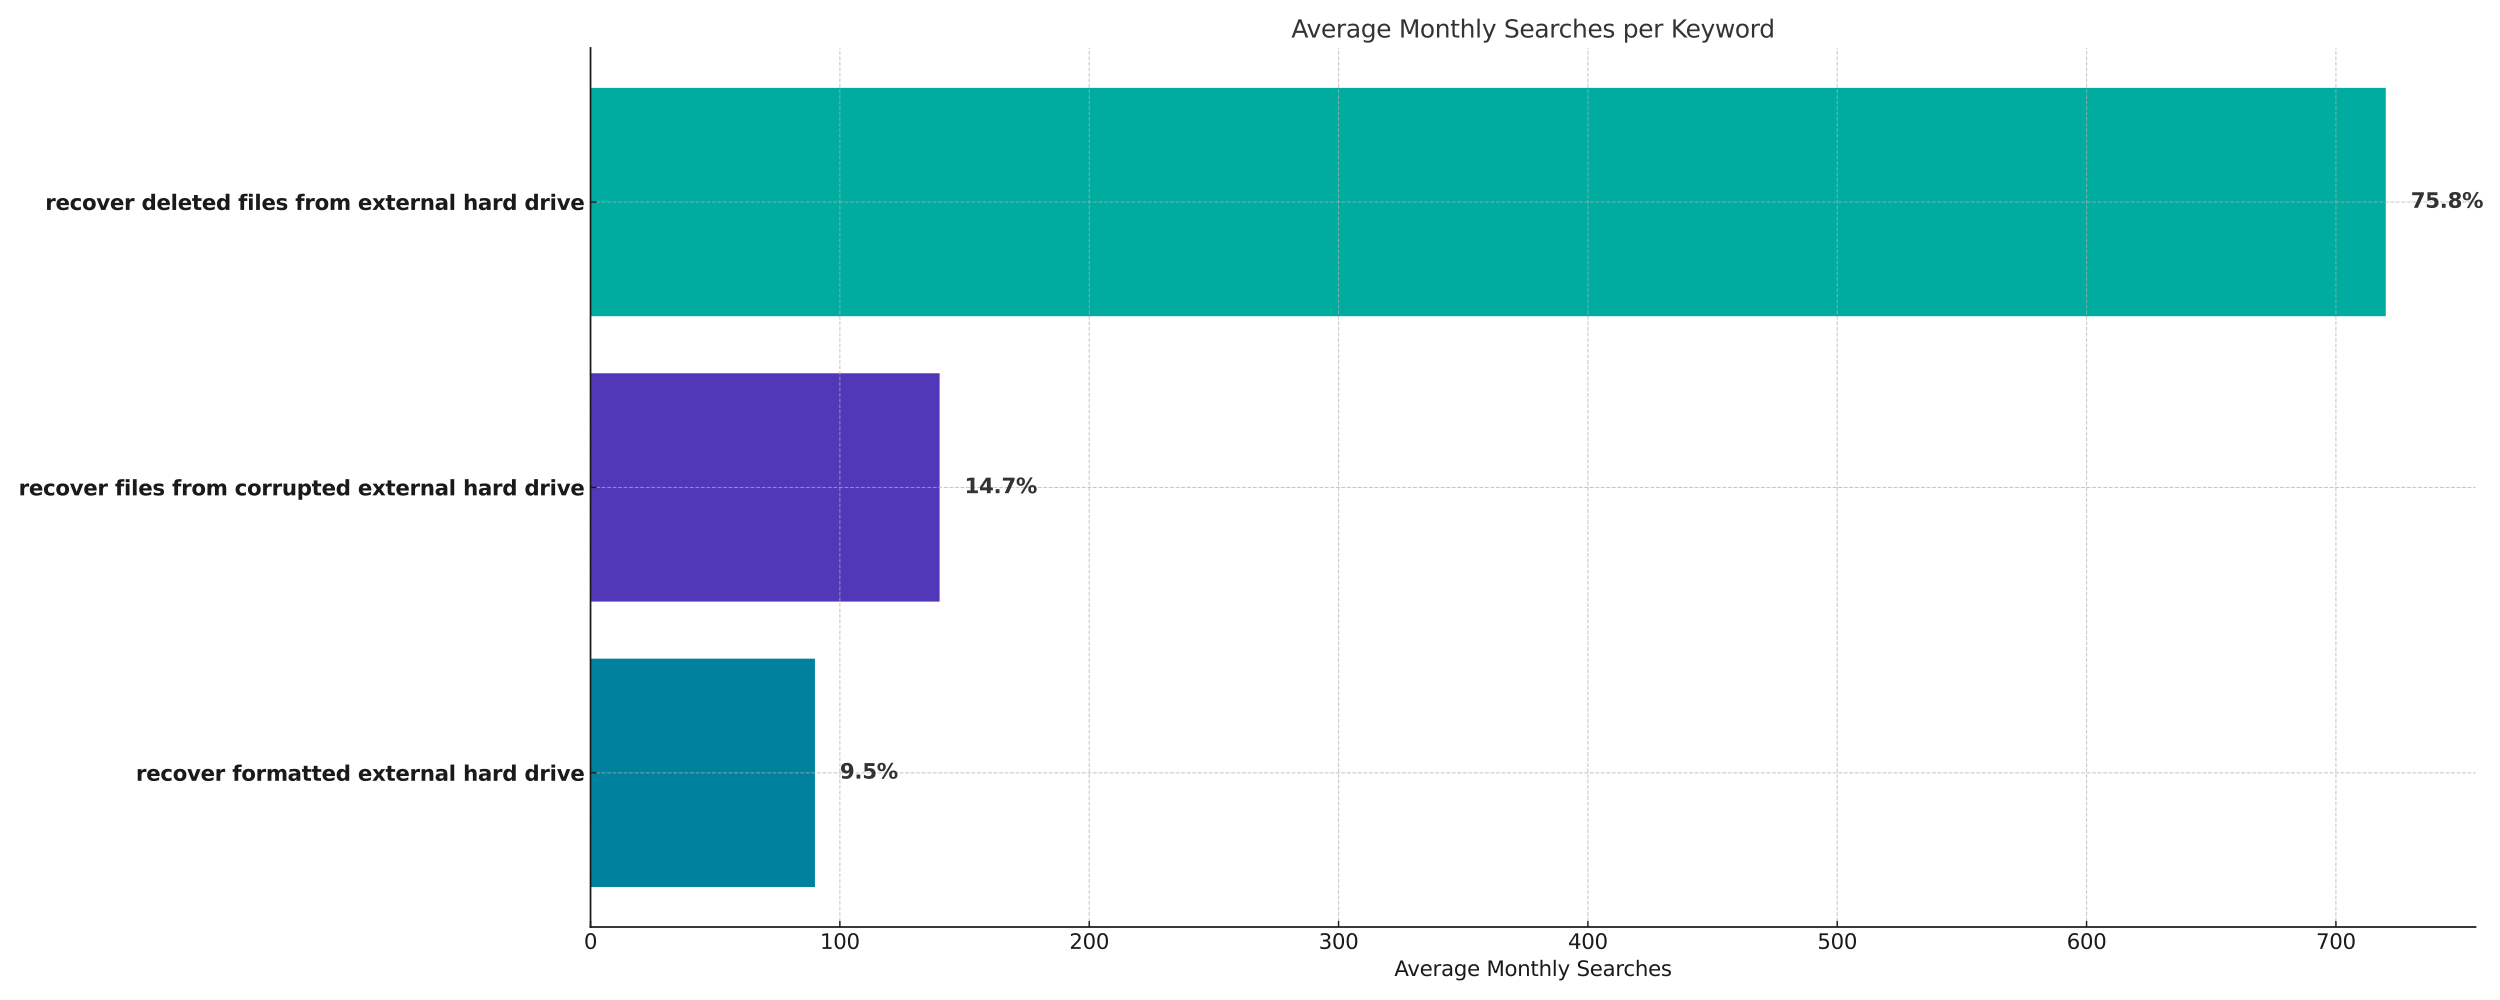 <?xml version="1.0" encoding="UTF-8" standalone="no"?> <svg xmlns="http://www.w3.org/2000/svg" xmlns:xlink="http://www.w3.org/1999/xlink" height="576pt" version="1.1" viewBox="0 0 1440 576" width="1440pt"><defs><style type="text/css">*{stroke-linecap:butt;stroke-linejoin:round;}</style></defs><g id="figure_1"><g id="patch_1"><path d="M 0 576 L 1440 576 L 1440 0 L 0 0 z " style="fill:#ffffff;"></path></g><g id="axes_1"><g id="patch_2"><path d="M 340.145 533.94 L 1425.911 533.94 L 1425.911 27.6 L 340.145 27.6 z " style="fill:#ffffff;"></path></g><g id="patch_3"><path clip-path="url(#peff48b226a)" d="M 340.145 50.615 L 1374.208 50.615 L 1374.208 182.132 L 340.145 182.132 z " style="fill:#00ac9f;"></path></g><g id="patch_4"><path clip-path="url(#peff48b226a)" d="M 340.145 215.012 L 541.213 215.012 L 541.213 346.528 L 340.145 346.528 z " style="fill:#5138b9;"></path></g><g id="patch_5"><path clip-path="url(#peff48b226a)" d="M 340.145 379.408 L 469.403 379.408 L 469.403 510.925 L 340.145 510.925 z " style="fill:#00829f;"></path></g><g id="matplotlib.axis_1"><g id="xtick_1"><g id="line2d_1"><path clip-path="url(#peff48b226a)" d="M 340.145 533.94 L 340.145 27.6 " style="fill:none;stroke:#b0b0b0;stroke-dasharray:2.22,0.96;stroke-dashoffset:0;stroke-opacity:0.7;stroke-width:0.6;"></path></g><g id="line2d_2"><defs><path d="M 0 0 L 0 -3.5 " id="m23493ead27" style="stroke:#1a1a1a;stroke-width:0.8;"></path></defs><g><use style="fill:#1a1a1a;stroke:#1a1a1a;stroke-width:0.8;" x="340.145" xlink:href="#m23493ead27" y="533.94"></use></g></g><g id="text_1"><g style="fill:#1a1a1a;" transform="translate(336.327 546.558)scale(0.12 -0.12)"><defs><path d="M 2034 4250 Q 1547 4250 1301 3770 Q 1056 3291 1056 2328 Q 1056 1369 1301 889 Q 1547 409 2034 409 Q 2525 409 2770 889 Q 3016 1369 3016 2328 Q 3016 3291 2770 3770 Q 2525 4250 2034 4250 z M 2034 4750 Q 2819 4750 3233 4129 Q 3647 3509 3647 2328 Q 3647 1150 3233 529 Q 2819 -91 2034 -91 Q 1250 -91 836 529 Q 422 1150 422 2328 Q 422 3509 836 4129 Q 1250 4750 2034 4750 z " id="DejaVuSans-30" transform="scale(0.016)"></path></defs><use xlink:href="#DejaVuSans-30"></use></g></g></g><g id="xtick_2"><g id="line2d_3"><path clip-path="url(#peff48b226a)" d="M 483.765 533.94 L 483.765 27.6 " style="fill:none;stroke:#b0b0b0;stroke-dasharray:2.22,0.96;stroke-dashoffset:0;stroke-opacity:0.7;stroke-width:0.6;"></path></g><g id="line2d_4"><g><use style="fill:#1a1a1a;stroke:#1a1a1a;stroke-width:0.8;" x="483.765" xlink:href="#m23493ead27" y="533.94"></use></g></g><g id="text_2"><g style="fill:#1a1a1a;" transform="translate(472.312 546.558)scale(0.12 -0.12)"><defs><path d="M 794 531 L 1825 531 L 1825 4091 L 703 3866 L 703 4441 L 1819 4666 L 2450 4666 L 2450 531 L 3481 531 L 3481 0 L 794 0 L 794 531 z " id="DejaVuSans-31" transform="scale(0.016)"></path></defs><use xlink:href="#DejaVuSans-31"></use><use x="63.623" xlink:href="#DejaVuSans-30"></use><use x="127.246" xlink:href="#DejaVuSans-30"></use></g></g></g><g id="xtick_3"><g id="line2d_5"><path clip-path="url(#peff48b226a)" d="M 627.385 533.94 L 627.385 27.6 " style="fill:none;stroke:#b0b0b0;stroke-dasharray:2.22,0.96;stroke-dashoffset:0;stroke-opacity:0.7;stroke-width:0.6;"></path></g><g id="line2d_6"><g><use style="fill:#1a1a1a;stroke:#1a1a1a;stroke-width:0.8;" x="627.385" xlink:href="#m23493ead27" y="533.94"></use></g></g><g id="text_3"><g style="fill:#1a1a1a;" transform="translate(615.932 546.558)scale(0.12 -0.12)"><defs><path d="M 1228 531 L 3431 531 L 3431 0 L 469 0 L 469 531 Q 828 903 1448 1529 Q 2069 2156 2228 2338 Q 2531 2678 2651 2914 Q 2772 3150 2772 3378 Q 2772 3750 2511 3984 Q 2250 4219 1831 4219 Q 1534 4219 1204 4116 Q 875 4013 500 3803 L 500 4441 Q 881 4594 1212 4672 Q 1544 4750 1819 4750 Q 2544 4750 2975 4387 Q 3406 4025 3406 3419 Q 3406 3131 3298 2873 Q 3191 2616 2906 2266 Q 2828 2175 2409 1742 Q 1991 1309 1228 531 z " id="DejaVuSans-32" transform="scale(0.016)"></path></defs><use xlink:href="#DejaVuSans-32"></use><use x="63.623" xlink:href="#DejaVuSans-30"></use><use x="127.246" xlink:href="#DejaVuSans-30"></use></g></g></g><g id="xtick_4"><g id="line2d_7"><path clip-path="url(#peff48b226a)" d="M 771.005 533.94 L 771.005 27.6 " style="fill:none;stroke:#b0b0b0;stroke-dasharray:2.22,0.96;stroke-dashoffset:0;stroke-opacity:0.7;stroke-width:0.6;"></path></g><g id="line2d_8"><g><use style="fill:#1a1a1a;stroke:#1a1a1a;stroke-width:0.8;" x="771.005" xlink:href="#m23493ead27" y="533.94"></use></g></g><g id="text_4"><g style="fill:#1a1a1a;" transform="translate(759.552 546.558)scale(0.12 -0.12)"><defs><path d="M 2597 2516 Q 3050 2419 3304 2112 Q 3559 1806 3559 1356 Q 3559 666 3084 287 Q 2609 -91 1734 -91 Q 1441 -91 1130 -33 Q 819 25 488 141 L 488 750 Q 750 597 1062 519 Q 1375 441 1716 441 Q 2309 441 2620 675 Q 2931 909 2931 1356 Q 2931 1769 2642 2001 Q 2353 2234 1838 2234 L 1294 2234 L 1294 2753 L 1863 2753 Q 2328 2753 2575 2939 Q 2822 3125 2822 3475 Q 2822 3834 2567 4026 Q 2313 4219 1838 4219 Q 1578 4219 1281 4162 Q 984 4106 628 3988 L 628 4550 Q 988 4650 1302 4700 Q 1616 4750 1894 4750 Q 2613 4750 3031 4423 Q 3450 4097 3450 3541 Q 3450 3153 3228 2886 Q 3006 2619 2597 2516 z " id="DejaVuSans-33" transform="scale(0.016)"></path></defs><use xlink:href="#DejaVuSans-33"></use><use x="63.623" xlink:href="#DejaVuSans-30"></use><use x="127.246" xlink:href="#DejaVuSans-30"></use></g></g></g><g id="xtick_5"><g id="line2d_9"><path clip-path="url(#peff48b226a)" d="M 914.624 533.94 L 914.624 27.6 " style="fill:none;stroke:#b0b0b0;stroke-dasharray:2.22,0.96;stroke-dashoffset:0;stroke-opacity:0.7;stroke-width:0.6;"></path></g><g id="line2d_10"><g><use style="fill:#1a1a1a;stroke:#1a1a1a;stroke-width:0.8;" x="914.624" xlink:href="#m23493ead27" y="533.94"></use></g></g><g id="text_5"><g style="fill:#1a1a1a;" transform="translate(903.172 546.558)scale(0.12 -0.12)"><defs><path d="M 2419 4116 L 825 1625 L 2419 1625 L 2419 4116 z M 2253 4666 L 3047 4666 L 3047 1625 L 3713 1625 L 3713 1100 L 3047 1100 L 3047 0 L 2419 0 L 2419 1100 L 313 1100 L 313 1709 L 2253 4666 z " id="DejaVuSans-34" transform="scale(0.016)"></path></defs><use xlink:href="#DejaVuSans-34"></use><use x="63.623" xlink:href="#DejaVuSans-30"></use><use x="127.246" xlink:href="#DejaVuSans-30"></use></g></g></g><g id="xtick_6"><g id="line2d_11"><path clip-path="url(#peff48b226a)" d="M 1058.244 533.94 L 1058.244 27.6 " style="fill:none;stroke:#b0b0b0;stroke-dasharray:2.22,0.96;stroke-dashoffset:0;stroke-opacity:0.7;stroke-width:0.6;"></path></g><g id="line2d_12"><g><use style="fill:#1a1a1a;stroke:#1a1a1a;stroke-width:0.8;" x="1058.244" xlink:href="#m23493ead27" y="533.94"></use></g></g><g id="text_6"><g style="fill:#1a1a1a;" transform="translate(1046.792 546.558)scale(0.12 -0.12)"><defs><path d="M 691 4666 L 3169 4666 L 3169 4134 L 1269 4134 L 1269 2991 Q 1406 3038 1543 3061 Q 1681 3084 1819 3084 Q 2600 3084 3056 2656 Q 3513 2228 3513 1497 Q 3513 744 3044 326 Q 2575 -91 1722 -91 Q 1428 -91 1123 -41 Q 819 9 494 109 L 494 744 Q 775 591 1075 516 Q 1375 441 1709 441 Q 2250 441 2565 725 Q 2881 1009 2881 1497 Q 2881 1984 2565 2268 Q 2250 2553 1709 2553 Q 1456 2553 1204 2497 Q 953 2441 691 2322 L 691 4666 z " id="DejaVuSans-35" transform="scale(0.016)"></path></defs><use xlink:href="#DejaVuSans-35"></use><use x="63.623" xlink:href="#DejaVuSans-30"></use><use x="127.246" xlink:href="#DejaVuSans-30"></use></g></g></g><g id="xtick_7"><g id="line2d_13"><path clip-path="url(#peff48b226a)" d="M 1201.864 533.94 L 1201.864 27.6 " style="fill:none;stroke:#b0b0b0;stroke-dasharray:2.22,0.96;stroke-dashoffset:0;stroke-opacity:0.7;stroke-width:0.6;"></path></g><g id="line2d_14"><g><use style="fill:#1a1a1a;stroke:#1a1a1a;stroke-width:0.8;" x="1201.864" xlink:href="#m23493ead27" y="533.94"></use></g></g><g id="text_7"><g style="fill:#1a1a1a;" transform="translate(1190.412 546.558)scale(0.12 -0.12)"><defs><path d="M 2113 2584 Q 1688 2584 1439 2293 Q 1191 2003 1191 1497 Q 1191 994 1439 701 Q 1688 409 2113 409 Q 2538 409 2786 701 Q 3034 994 3034 1497 Q 3034 2003 2786 2293 Q 2538 2584 2113 2584 z M 3366 4563 L 3366 3988 Q 3128 4100 2886 4159 Q 2644 4219 2406 4219 Q 1781 4219 1451 3797 Q 1122 3375 1075 2522 Q 1259 2794 1537 2939 Q 1816 3084 2150 3084 Q 2853 3084 3261 2657 Q 3669 2231 3669 1497 Q 3669 778 3244 343 Q 2819 -91 2113 -91 Q 1303 -91 875 529 Q 447 1150 447 2328 Q 447 3434 972 4092 Q 1497 4750 2381 4750 Q 2619 4750 2861 4703 Q 3103 4656 3366 4563 z " id="DejaVuSans-36" transform="scale(0.016)"></path></defs><use xlink:href="#DejaVuSans-36"></use><use x="63.623" xlink:href="#DejaVuSans-30"></use><use x="127.246" xlink:href="#DejaVuSans-30"></use></g></g></g><g id="xtick_8"><g id="line2d_15"><path clip-path="url(#peff48b226a)" d="M 1345.484 533.94 L 1345.484 27.6 " style="fill:none;stroke:#b0b0b0;stroke-dasharray:2.22,0.96;stroke-dashoffset:0;stroke-opacity:0.7;stroke-width:0.6;"></path></g><g id="line2d_16"><g><use style="fill:#1a1a1a;stroke:#1a1a1a;stroke-width:0.8;" x="1345.484" xlink:href="#m23493ead27" y="533.94"></use></g></g><g id="text_8"><g style="fill:#1a1a1a;" transform="translate(1334.031 546.558)scale(0.12 -0.12)"><defs><path d="M 525 4666 L 3525 4666 L 3525 4397 L 1831 0 L 1172 0 L 2766 4134 L 525 4134 L 525 4666 z " id="DejaVuSans-37" transform="scale(0.016)"></path></defs><use xlink:href="#DejaVuSans-37"></use><use x="63.623" xlink:href="#DejaVuSans-30"></use><use x="127.246" xlink:href="#DejaVuSans-30"></use></g></g></g><g id="text_9"><g style="fill:#1a1a1a;" transform="translate(803.123 562.172)scale(0.12 -0.12)"><defs><path d="M 2188 4044 L 1331 1722 L 3047 1722 L 2188 4044 z M 1831 4666 L 2547 4666 L 4325 0 L 3669 0 L 3244 1197 L 1141 1197 L 716 0 L 50 0 L 1831 4666 z " id="DejaVuSans-41" transform="scale(0.016)"></path><path d="M 191 3500 L 800 3500 L 1894 563 L 2988 3500 L 3597 3500 L 2284 0 L 1503 0 L 191 3500 z " id="DejaVuSans-76" transform="scale(0.016)"></path><path d="M 3597 1894 L 3597 1613 L 953 1613 Q 991 1019 1311 708 Q 1631 397 2203 397 Q 2534 397 2845 478 Q 3156 559 3463 722 L 3463 178 Q 3153 47 2828 -22 Q 2503 -91 2169 -91 Q 1331 -91 842 396 Q 353 884 353 1716 Q 353 2575 817 3079 Q 1281 3584 2069 3584 Q 2775 3584 3186 3129 Q 3597 2675 3597 1894 z M 3022 2063 Q 3016 2534 2758 2815 Q 2500 3097 2075 3097 Q 1594 3097 1305 2825 Q 1016 2553 972 2059 L 3022 2063 z " id="DejaVuSans-65" transform="scale(0.016)"></path><path d="M 2631 2963 Q 2534 3019 2420 3045 Q 2306 3072 2169 3072 Q 1681 3072 1420 2755 Q 1159 2438 1159 1844 L 1159 0 L 581 0 L 581 3500 L 1159 3500 L 1159 2956 Q 1341 3275 1631 3429 Q 1922 3584 2338 3584 Q 2397 3584 2469 3576 Q 2541 3569 2628 3553 L 2631 2963 z " id="DejaVuSans-72" transform="scale(0.016)"></path><path d="M 2194 1759 Q 1497 1759 1228 1600 Q 959 1441 959 1056 Q 959 750 1161 570 Q 1363 391 1709 391 Q 2188 391 2477 730 Q 2766 1069 2766 1631 L 2766 1759 L 2194 1759 z M 3341 1997 L 3341 0 L 2766 0 L 2766 531 Q 2569 213 2275 61 Q 1981 -91 1556 -91 Q 1019 -91 701 211 Q 384 513 384 1019 Q 384 1609 779 1909 Q 1175 2209 1959 2209 L 2766 2209 L 2766 2266 Q 2766 2663 2505 2880 Q 2244 3097 1772 3097 Q 1472 3097 1187 3025 Q 903 2953 641 2809 L 641 3341 Q 956 3463 1253 3523 Q 1550 3584 1831 3584 Q 2591 3584 2966 3190 Q 3341 2797 3341 1997 z " id="DejaVuSans-61" transform="scale(0.016)"></path><path d="M 2906 1791 Q 2906 2416 2648 2759 Q 2391 3103 1925 3103 Q 1463 3103 1205 2759 Q 947 2416 947 1791 Q 947 1169 1205 825 Q 1463 481 1925 481 Q 2391 481 2648 825 Q 2906 1169 2906 1791 z M 3481 434 Q 3481 -459 3084 -895 Q 2688 -1331 1869 -1331 Q 1566 -1331 1297 -1286 Q 1028 -1241 775 -1147 L 775 -588 Q 1028 -725 1275 -790 Q 1522 -856 1778 -856 Q 2344 -856 2625 -561 Q 2906 -266 2906 331 L 2906 616 Q 2728 306 2450 153 Q 2172 0 1784 0 Q 1141 0 747 490 Q 353 981 353 1791 Q 353 2603 747 3093 Q 1141 3584 1784 3584 Q 2172 3584 2450 3431 Q 2728 3278 2906 2969 L 2906 3500 L 3481 3500 L 3481 434 z " id="DejaVuSans-67" transform="scale(0.016)"></path><path id="DejaVuSans-20" transform="scale(0.016)"></path><path d="M 628 4666 L 1569 4666 L 2759 1491 L 3956 4666 L 4897 4666 L 4897 0 L 4281 0 L 4281 4097 L 3078 897 L 2444 897 L 1241 4097 L 1241 0 L 628 0 L 628 4666 z " id="DejaVuSans-4d" transform="scale(0.016)"></path><path d="M 1959 3097 Q 1497 3097 1228 2736 Q 959 2375 959 1747 Q 959 1119 1226 758 Q 1494 397 1959 397 Q 2419 397 2687 759 Q 2956 1122 2956 1747 Q 2956 2369 2687 2733 Q 2419 3097 1959 3097 z M 1959 3584 Q 2709 3584 3137 3096 Q 3566 2609 3566 1747 Q 3566 888 3137 398 Q 2709 -91 1959 -91 Q 1206 -91 779 398 Q 353 888 353 1747 Q 353 2609 779 3096 Q 1206 3584 1959 3584 z " id="DejaVuSans-6f" transform="scale(0.016)"></path><path d="M 3513 2113 L 3513 0 L 2938 0 L 2938 2094 Q 2938 2591 2744 2837 Q 2550 3084 2163 3084 Q 1697 3084 1428 2787 Q 1159 2491 1159 1978 L 1159 0 L 581 0 L 581 3500 L 1159 3500 L 1159 2956 Q 1366 3272 1645 3428 Q 1925 3584 2291 3584 Q 2894 3584 3203 3211 Q 3513 2838 3513 2113 z " id="DejaVuSans-6e" transform="scale(0.016)"></path><path d="M 1172 4494 L 1172 3500 L 2356 3500 L 2356 3053 L 1172 3053 L 1172 1153 Q 1172 725 1289 603 Q 1406 481 1766 481 L 2356 481 L 2356 0 L 1766 0 Q 1100 0 847 248 Q 594 497 594 1153 L 594 3053 L 172 3053 L 172 3500 L 594 3500 L 594 4494 L 1172 4494 z " id="DejaVuSans-74" transform="scale(0.016)"></path><path d="M 3513 2113 L 3513 0 L 2938 0 L 2938 2094 Q 2938 2591 2744 2837 Q 2550 3084 2163 3084 Q 1697 3084 1428 2787 Q 1159 2491 1159 1978 L 1159 0 L 581 0 L 581 4863 L 1159 4863 L 1159 2956 Q 1366 3272 1645 3428 Q 1925 3584 2291 3584 Q 2894 3584 3203 3211 Q 3513 2838 3513 2113 z " id="DejaVuSans-68" transform="scale(0.016)"></path><path d="M 603 4863 L 1178 4863 L 1178 0 L 603 0 L 603 4863 z " id="DejaVuSans-6c" transform="scale(0.016)"></path><path d="M 2059 -325 Q 1816 -950 1584 -1140 Q 1353 -1331 966 -1331 L 506 -1331 L 506 -850 L 844 -850 Q 1081 -850 1212 -737 Q 1344 -625 1503 -206 L 1606 56 L 191 3500 L 800 3500 L 1894 763 L 2988 3500 L 3597 3500 L 2059 -325 z " id="DejaVuSans-79" transform="scale(0.016)"></path><path d="M 3425 4513 L 3425 3897 Q 3066 4069 2747 4153 Q 2428 4238 2131 4238 Q 1616 4238 1336 4038 Q 1056 3838 1056 3469 Q 1056 3159 1242 3001 Q 1428 2844 1947 2747 L 2328 2669 Q 3034 2534 3370 2195 Q 3706 1856 3706 1288 Q 3706 609 3251 259 Q 2797 -91 1919 -91 Q 1588 -91 1214 -16 Q 841 59 441 206 L 441 856 Q 825 641 1194 531 Q 1563 422 1919 422 Q 2459 422 2753 634 Q 3047 847 3047 1241 Q 3047 1584 2836 1778 Q 2625 1972 2144 2069 L 1759 2144 Q 1053 2284 737 2584 Q 422 2884 422 3419 Q 422 4038 858 4394 Q 1294 4750 2059 4750 Q 2388 4750 2728 4690 Q 3069 4631 3425 4513 z " id="DejaVuSans-53" transform="scale(0.016)"></path><path d="M 3122 3366 L 3122 2828 Q 2878 2963 2633 3030 Q 2388 3097 2138 3097 Q 1578 3097 1268 2742 Q 959 2388 959 1747 Q 959 1106 1268 751 Q 1578 397 2138 397 Q 2388 397 2633 464 Q 2878 531 3122 666 L 3122 134 Q 2881 22 2623 -34 Q 2366 -91 2075 -91 Q 1284 -91 818 406 Q 353 903 353 1747 Q 353 2603 823 3093 Q 1294 3584 2113 3584 Q 2378 3584 2631 3529 Q 2884 3475 3122 3366 z " id="DejaVuSans-63" transform="scale(0.016)"></path><path d="M 2834 3397 L 2834 2853 Q 2591 2978 2328 3040 Q 2066 3103 1784 3103 Q 1356 3103 1142 2972 Q 928 2841 928 2578 Q 928 2378 1081 2264 Q 1234 2150 1697 2047 L 1894 2003 Q 2506 1872 2764 1633 Q 3022 1394 3022 966 Q 3022 478 2636 193 Q 2250 -91 1575 -91 Q 1294 -91 989 -36 Q 684 19 347 128 L 347 722 Q 666 556 975 473 Q 1284 391 1588 391 Q 1994 391 2212 530 Q 2431 669 2431 922 Q 2431 1156 2273 1281 Q 2116 1406 1581 1522 L 1381 1569 Q 847 1681 609 1914 Q 372 2147 372 2553 Q 372 3047 722 3315 Q 1072 3584 1716 3584 Q 2034 3584 2315 3537 Q 2597 3491 2834 3397 z " id="DejaVuSans-73" transform="scale(0.016)"></path></defs><use xlink:href="#DejaVuSans-41"></use><use x="62.533" xlink:href="#DejaVuSans-76"></use><use x="121.713" xlink:href="#DejaVuSans-65"></use><use x="183.236" xlink:href="#DejaVuSans-72"></use><use x="224.35" xlink:href="#DejaVuSans-61"></use><use x="285.629" xlink:href="#DejaVuSans-67"></use><use x="349.105" xlink:href="#DejaVuSans-65"></use><use x="410.629" xlink:href="#DejaVuSans-20"></use><use x="442.416" xlink:href="#DejaVuSans-4d"></use><use x="528.695" xlink:href="#DejaVuSans-6f"></use><use x="589.877" xlink:href="#DejaVuSans-6e"></use><use x="653.256" xlink:href="#DejaVuSans-74"></use><use x="692.465" xlink:href="#DejaVuSans-68"></use><use x="755.844" xlink:href="#DejaVuSans-6c"></use><use x="783.627" xlink:href="#DejaVuSans-79"></use><use x="842.807" xlink:href="#DejaVuSans-20"></use><use x="874.594" xlink:href="#DejaVuSans-53"></use><use x="938.07" xlink:href="#DejaVuSans-65"></use><use x="999.594" xlink:href="#DejaVuSans-61"></use><use x="1060.873" xlink:href="#DejaVuSans-72"></use><use x="1099.736" xlink:href="#DejaVuSans-63"></use><use x="1154.717" xlink:href="#DejaVuSans-68"></use><use x="1218.096" xlink:href="#DejaVuSans-65"></use><use x="1279.619" xlink:href="#DejaVuSans-73"></use></g></g></g><g id="matplotlib.axis_2"><g id="ytick_1"><g id="line2d_17"><path clip-path="url(#peff48b226a)" d="M 340.145 116.374 L 1425.911 116.374 " style="fill:none;stroke:#b0b0b0;stroke-dasharray:2.22,0.96;stroke-dashoffset:0;stroke-opacity:0.7;stroke-width:0.6;"></path></g><g id="line2d_18"><defs><path d="M 0 0 L 3.5 0 " id="m3eb1ce9eda" style="stroke:#1a1a1a;stroke-width:0.8;"></path></defs><g><use style="fill:#1a1a1a;stroke:#1a1a1a;stroke-width:0.8;" x="340.145" xlink:href="#m3eb1ce9eda" y="116.374"></use></g></g><g id="text_10"><g style="fill:#1a1a1a;" transform="translate(26.068 120.933)scale(0.12 -0.12)"><defs><path d="M 3138 2547 Q 2991 2616 2845 2648 Q 2700 2681 2553 2681 Q 2122 2681 1889 2404 Q 1656 2128 1656 1613 L 1656 0 L 538 0 L 538 3500 L 1656 3500 L 1656 2925 Q 1872 3269 2151 3426 Q 2431 3584 2822 3584 Q 2878 3584 2943 3579 Q 3009 3575 3134 3559 L 3138 2547 z " id="DejaVuSans-Bold-72" transform="scale(0.016)"></path><path d="M 4031 1759 L 4031 1441 L 1416 1441 Q 1456 1047 1700 850 Q 1944 653 2381 653 Q 2734 653 3104 758 Q 3475 863 3866 1075 L 3866 213 Q 3469 63 3072 -14 Q 2675 -91 2278 -91 Q 1328 -91 801 392 Q 275 875 275 1747 Q 275 2603 792 3093 Q 1309 3584 2216 3584 Q 3041 3584 3536 3087 Q 4031 2591 4031 1759 z M 2881 2131 Q 2881 2450 2695 2645 Q 2509 2841 2209 2841 Q 1884 2841 1681 2658 Q 1478 2475 1428 2131 L 2881 2131 z " id="DejaVuSans-Bold-65" transform="scale(0.016)"></path><path d="M 3366 3391 L 3366 2478 Q 3138 2634 2908 2709 Q 2678 2784 2431 2784 Q 1963 2784 1702 2511 Q 1441 2238 1441 1747 Q 1441 1256 1702 982 Q 1963 709 2431 709 Q 2694 709 2930 787 Q 3166 866 3366 1019 L 3366 103 Q 3103 6 2833 -42 Q 2563 -91 2291 -91 Q 1344 -91 809 395 Q 275 881 275 1747 Q 275 2613 809 3098 Q 1344 3584 2291 3584 Q 2566 3584 2833 3536 Q 3100 3488 3366 3391 z " id="DejaVuSans-Bold-63" transform="scale(0.016)"></path><path d="M 2203 2784 Q 1831 2784 1636 2517 Q 1441 2250 1441 1747 Q 1441 1244 1636 976 Q 1831 709 2203 709 Q 2569 709 2762 976 Q 2956 1244 2956 1747 Q 2956 2250 2762 2517 Q 2569 2784 2203 2784 z M 2203 3584 Q 3106 3584 3614 3096 Q 4122 2609 4122 1747 Q 4122 884 3614 396 Q 3106 -91 2203 -91 Q 1297 -91 786 396 Q 275 884 275 1747 Q 275 2609 786 3096 Q 1297 3584 2203 3584 z " id="DejaVuSans-Bold-6f" transform="scale(0.016)"></path><path d="M 97 3500 L 1216 3500 L 2088 1081 L 2956 3500 L 4078 3500 L 2700 0 L 1472 0 L 97 3500 z " id="DejaVuSans-Bold-76" transform="scale(0.016)"></path><path id="DejaVuSans-Bold-20" transform="scale(0.016)"></path><path d="M 2919 2988 L 2919 4863 L 4044 4863 L 4044 0 L 2919 0 L 2919 506 Q 2688 197 2409 53 Q 2131 -91 1766 -91 Q 1119 -91 703 423 Q 288 938 288 1747 Q 288 2556 703 3070 Q 1119 3584 1766 3584 Q 2128 3584 2408 3439 Q 2688 3294 2919 2988 z M 2181 722 Q 2541 722 2730 984 Q 2919 1247 2919 1747 Q 2919 2247 2730 2509 Q 2541 2772 2181 2772 Q 1825 2772 1636 2509 Q 1447 2247 1447 1747 Q 1447 1247 1636 984 Q 1825 722 2181 722 z " id="DejaVuSans-Bold-64" transform="scale(0.016)"></path><path d="M 538 4863 L 1656 4863 L 1656 0 L 538 0 L 538 4863 z " id="DejaVuSans-Bold-6c" transform="scale(0.016)"></path><path d="M 1759 4494 L 1759 3500 L 2913 3500 L 2913 2700 L 1759 2700 L 1759 1216 Q 1759 972 1856 886 Q 1953 800 2241 800 L 2816 800 L 2816 0 L 1856 0 Q 1194 0 917 276 Q 641 553 641 1216 L 641 2700 L 84 2700 L 84 3500 L 641 3500 L 641 4494 L 1759 4494 z " id="DejaVuSans-Bold-74" transform="scale(0.016)"></path><path d="M 2841 4863 L 2841 4128 L 2222 4128 Q 1984 4128 1890 4042 Q 1797 3956 1797 3744 L 1797 3500 L 2753 3500 L 2753 2700 L 1797 2700 L 1797 0 L 678 0 L 678 2700 L 122 2700 L 122 3500 L 678 3500 L 678 3744 Q 678 4316 997 4589 Q 1316 4863 1984 4863 L 2841 4863 z " id="DejaVuSans-Bold-66" transform="scale(0.016)"></path><path d="M 538 3500 L 1656 3500 L 1656 0 L 538 0 L 538 3500 z M 538 4863 L 1656 4863 L 1656 3950 L 538 3950 L 538 4863 z " id="DejaVuSans-Bold-69" transform="scale(0.016)"></path><path d="M 3272 3391 L 3272 2541 Q 2913 2691 2578 2766 Q 2244 2841 1947 2841 Q 1628 2841 1473 2761 Q 1319 2681 1319 2516 Q 1319 2381 1436 2309 Q 1553 2238 1856 2203 L 2053 2175 Q 2913 2066 3209 1816 Q 3506 1566 3506 1031 Q 3506 472 3093 190 Q 2681 -91 1863 -91 Q 1516 -91 1145 -36 Q 775 19 384 128 L 384 978 Q 719 816 1070 734 Q 1422 653 1784 653 Q 2113 653 2278 743 Q 2444 834 2444 1013 Q 2444 1163 2330 1236 Q 2216 1309 1875 1350 L 1678 1375 Q 931 1469 631 1722 Q 331 1975 331 2491 Q 331 3047 712 3315 Q 1094 3584 1881 3584 Q 2191 3584 2531 3537 Q 2872 3491 3272 3391 z " id="DejaVuSans-Bold-73" transform="scale(0.016)"></path><path d="M 3781 2919 Q 3994 3244 4286 3414 Q 4578 3584 4928 3584 Q 5531 3584 5847 3212 Q 6163 2841 6163 2131 L 6163 0 L 5038 0 L 5038 1825 Q 5041 1866 5042 1909 Q 5044 1953 5044 2034 Q 5044 2406 4934 2573 Q 4825 2741 4581 2741 Q 4263 2741 4089 2478 Q 3916 2216 3909 1719 L 3909 0 L 2784 0 L 2784 1825 Q 2784 2406 2684 2573 Q 2584 2741 2328 2741 Q 2006 2741 1831 2477 Q 1656 2213 1656 1722 L 1656 0 L 531 0 L 531 3500 L 1656 3500 L 1656 2988 Q 1863 3284 2130 3434 Q 2397 3584 2719 3584 Q 3081 3584 3359 3409 Q 3638 3234 3781 2919 z " id="DejaVuSans-Bold-6d" transform="scale(0.016)"></path><path d="M 1422 1791 L 159 3500 L 1344 3500 L 2059 2463 L 2784 3500 L 3969 3500 L 2706 1797 L 4031 0 L 2847 0 L 2059 1106 L 1281 0 L 97 0 L 1422 1791 z " id="DejaVuSans-Bold-78" transform="scale(0.016)"></path><path d="M 4056 2131 L 4056 0 L 2931 0 L 2931 347 L 2931 1631 Q 2931 2084 2911 2256 Q 2891 2428 2841 2509 Q 2775 2619 2662 2680 Q 2550 2741 2406 2741 Q 2056 2741 1856 2470 Q 1656 2200 1656 1722 L 1656 0 L 538 0 L 538 3500 L 1656 3500 L 1656 2988 Q 1909 3294 2193 3439 Q 2478 3584 2822 3584 Q 3428 3584 3742 3212 Q 4056 2841 4056 2131 z " id="DejaVuSans-Bold-6e" transform="scale(0.016)"></path><path d="M 2106 1575 Q 1756 1575 1579 1456 Q 1403 1338 1403 1106 Q 1403 894 1545 773 Q 1688 653 1941 653 Q 2256 653 2472 879 Q 2688 1106 2688 1447 L 2688 1575 L 2106 1575 z M 3816 1997 L 3816 0 L 2688 0 L 2688 519 Q 2463 200 2181 54 Q 1900 -91 1497 -91 Q 953 -91 614 226 Q 275 544 275 1050 Q 275 1666 698 1953 Q 1122 2241 2028 2241 L 2688 2241 L 2688 2328 Q 2688 2594 2478 2717 Q 2269 2841 1825 2841 Q 1466 2841 1156 2769 Q 847 2697 581 2553 L 581 3406 Q 941 3494 1303 3539 Q 1666 3584 2028 3584 Q 2975 3584 3395 3211 Q 3816 2838 3816 1997 z " id="DejaVuSans-Bold-61" transform="scale(0.016)"></path><path d="M 4056 2131 L 4056 0 L 2931 0 L 2931 347 L 2931 1625 Q 2931 2084 2911 2256 Q 2891 2428 2841 2509 Q 2775 2619 2662 2680 Q 2550 2741 2406 2741 Q 2056 2741 1856 2470 Q 1656 2200 1656 1722 L 1656 0 L 538 0 L 538 4863 L 1656 4863 L 1656 2988 Q 1909 3294 2193 3439 Q 2478 3584 2822 3584 Q 3428 3584 3742 3212 Q 4056 2841 4056 2131 z " id="DejaVuSans-Bold-68" transform="scale(0.016)"></path></defs><use xlink:href="#DejaVuSans-Bold-72"></use><use x="49.316" xlink:href="#DejaVuSans-Bold-65"></use><use x="117.139" xlink:href="#DejaVuSans-Bold-63"></use><use x="176.416" xlink:href="#DejaVuSans-Bold-6f"></use><use x="245.117" xlink:href="#DejaVuSans-Bold-76"></use><use x="310.303" xlink:href="#DejaVuSans-Bold-65"></use><use x="378.125" xlink:href="#DejaVuSans-Bold-72"></use><use x="427.441" xlink:href="#DejaVuSans-Bold-20"></use><use x="462.256" xlink:href="#DejaVuSans-Bold-64"></use><use x="533.838" xlink:href="#DejaVuSans-Bold-65"></use><use x="601.66" xlink:href="#DejaVuSans-Bold-6c"></use><use x="635.938" xlink:href="#DejaVuSans-Bold-65"></use><use x="703.76" xlink:href="#DejaVuSans-Bold-74"></use><use x="751.562" xlink:href="#DejaVuSans-Bold-65"></use><use x="819.385" xlink:href="#DejaVuSans-Bold-64"></use><use x="890.967" xlink:href="#DejaVuSans-Bold-20"></use><use x="925.781" xlink:href="#DejaVuSans-Bold-66"></use><use x="969.287" xlink:href="#DejaVuSans-Bold-69"></use><use x="1003.564" xlink:href="#DejaVuSans-Bold-6c"></use><use x="1037.842" xlink:href="#DejaVuSans-Bold-65"></use><use x="1105.664" xlink:href="#DejaVuSans-Bold-73"></use><use x="1165.186" xlink:href="#DejaVuSans-Bold-20"></use><use x="1200" xlink:href="#DejaVuSans-Bold-66"></use><use x="1243.506" xlink:href="#DejaVuSans-Bold-72"></use><use x="1292.822" xlink:href="#DejaVuSans-Bold-6f"></use><use x="1361.523" xlink:href="#DejaVuSans-Bold-6d"></use><use x="1465.723" xlink:href="#DejaVuSans-Bold-20"></use><use x="1500.537" xlink:href="#DejaVuSans-Bold-65"></use><use x="1568.359" xlink:href="#DejaVuSans-Bold-78"></use><use x="1632.861" xlink:href="#DejaVuSans-Bold-74"></use><use x="1680.664" xlink:href="#DejaVuSans-Bold-65"></use><use x="1748.486" xlink:href="#DejaVuSans-Bold-72"></use><use x="1797.803" xlink:href="#DejaVuSans-Bold-6e"></use><use x="1868.994" xlink:href="#DejaVuSans-Bold-61"></use><use x="1936.475" xlink:href="#DejaVuSans-Bold-6c"></use><use x="1970.752" xlink:href="#DejaVuSans-Bold-20"></use><use x="2005.566" xlink:href="#DejaVuSans-Bold-68"></use><use x="2076.758" xlink:href="#DejaVuSans-Bold-61"></use><use x="2144.238" xlink:href="#DejaVuSans-Bold-72"></use><use x="2193.555" xlink:href="#DejaVuSans-Bold-64"></use><use x="2265.137" xlink:href="#DejaVuSans-Bold-20"></use><use x="2299.951" xlink:href="#DejaVuSans-Bold-64"></use><use x="2371.533" xlink:href="#DejaVuSans-Bold-72"></use><use x="2420.85" xlink:href="#DejaVuSans-Bold-69"></use><use x="2455.127" xlink:href="#DejaVuSans-Bold-76"></use><use x="2520.312" xlink:href="#DejaVuSans-Bold-65"></use></g></g></g><g id="ytick_2"><g id="line2d_19"><path clip-path="url(#peff48b226a)" d="M 340.145 280.77 L 1425.911 280.77 " style="fill:none;stroke:#b0b0b0;stroke-dasharray:2.22,0.96;stroke-dashoffset:0;stroke-opacity:0.7;stroke-width:0.6;"></path></g><g id="line2d_20"><g><use style="fill:#1a1a1a;stroke:#1a1a1a;stroke-width:0.8;" x="340.145" xlink:href="#m3eb1ce9eda" y="280.77"></use></g></g><g id="text_11"><g style="fill:#1a1a1a;" transform="translate(10.725 285.329)scale(0.12 -0.12)"><defs><path d="M 500 1363 L 500 3500 L 1625 3500 L 1625 3150 Q 1625 2866 1622 2436 Q 1619 2006 1619 1863 Q 1619 1441 1641 1255 Q 1663 1069 1716 984 Q 1784 875 1895 815 Q 2006 756 2150 756 Q 2500 756 2700 1025 Q 2900 1294 2900 1772 L 2900 3500 L 4019 3500 L 4019 0 L 2900 0 L 2900 506 Q 2647 200 2364 54 Q 2081 -91 1741 -91 Q 1134 -91 817 281 Q 500 653 500 1363 z " id="DejaVuSans-Bold-75" transform="scale(0.016)"></path><path d="M 1656 506 L 1656 -1331 L 538 -1331 L 538 3500 L 1656 3500 L 1656 2988 Q 1888 3294 2169 3439 Q 2450 3584 2816 3584 Q 3463 3584 3878 3070 Q 4294 2556 4294 1747 Q 4294 938 3878 423 Q 3463 -91 2816 -91 Q 2450 -91 2169 54 Q 1888 200 1656 506 z M 2400 2772 Q 2041 2772 1848 2508 Q 1656 2244 1656 1747 Q 1656 1250 1848 986 Q 2041 722 2400 722 Q 2759 722 2948 984 Q 3138 1247 3138 1747 Q 3138 2247 2948 2509 Q 2759 2772 2400 2772 z " id="DejaVuSans-Bold-70" transform="scale(0.016)"></path></defs><use xlink:href="#DejaVuSans-Bold-72"></use><use x="49.316" xlink:href="#DejaVuSans-Bold-65"></use><use x="117.139" xlink:href="#DejaVuSans-Bold-63"></use><use x="176.416" xlink:href="#DejaVuSans-Bold-6f"></use><use x="245.117" xlink:href="#DejaVuSans-Bold-76"></use><use x="310.303" xlink:href="#DejaVuSans-Bold-65"></use><use x="378.125" xlink:href="#DejaVuSans-Bold-72"></use><use x="427.441" xlink:href="#DejaVuSans-Bold-20"></use><use x="462.256" xlink:href="#DejaVuSans-Bold-66"></use><use x="505.762" xlink:href="#DejaVuSans-Bold-69"></use><use x="540.039" xlink:href="#DejaVuSans-Bold-6c"></use><use x="574.316" xlink:href="#DejaVuSans-Bold-65"></use><use x="642.139" xlink:href="#DejaVuSans-Bold-73"></use><use x="701.66" xlink:href="#DejaVuSans-Bold-20"></use><use x="736.475" xlink:href="#DejaVuSans-Bold-66"></use><use x="779.98" xlink:href="#DejaVuSans-Bold-72"></use><use x="829.297" xlink:href="#DejaVuSans-Bold-6f"></use><use x="897.998" xlink:href="#DejaVuSans-Bold-6d"></use><use x="1002.197" xlink:href="#DejaVuSans-Bold-20"></use><use x="1037.012" xlink:href="#DejaVuSans-Bold-63"></use><use x="1096.289" xlink:href="#DejaVuSans-Bold-6f"></use><use x="1164.99" xlink:href="#DejaVuSans-Bold-72"></use><use x="1214.307" xlink:href="#DejaVuSans-Bold-72"></use><use x="1263.623" xlink:href="#DejaVuSans-Bold-75"></use><use x="1334.814" xlink:href="#DejaVuSans-Bold-70"></use><use x="1406.396" xlink:href="#DejaVuSans-Bold-74"></use><use x="1454.199" xlink:href="#DejaVuSans-Bold-65"></use><use x="1522.021" xlink:href="#DejaVuSans-Bold-64"></use><use x="1593.604" xlink:href="#DejaVuSans-Bold-20"></use><use x="1628.418" xlink:href="#DejaVuSans-Bold-65"></use><use x="1696.24" xlink:href="#DejaVuSans-Bold-78"></use><use x="1760.742" xlink:href="#DejaVuSans-Bold-74"></use><use x="1808.545" xlink:href="#DejaVuSans-Bold-65"></use><use x="1876.367" xlink:href="#DejaVuSans-Bold-72"></use><use x="1925.684" xlink:href="#DejaVuSans-Bold-6e"></use><use x="1996.875" xlink:href="#DejaVuSans-Bold-61"></use><use x="2064.355" xlink:href="#DejaVuSans-Bold-6c"></use><use x="2098.633" xlink:href="#DejaVuSans-Bold-20"></use><use x="2133.447" xlink:href="#DejaVuSans-Bold-68"></use><use x="2204.639" xlink:href="#DejaVuSans-Bold-61"></use><use x="2272.119" xlink:href="#DejaVuSans-Bold-72"></use><use x="2321.436" xlink:href="#DejaVuSans-Bold-64"></use><use x="2393.018" xlink:href="#DejaVuSans-Bold-20"></use><use x="2427.832" xlink:href="#DejaVuSans-Bold-64"></use><use x="2499.414" xlink:href="#DejaVuSans-Bold-72"></use><use x="2548.73" xlink:href="#DejaVuSans-Bold-69"></use><use x="2583.008" xlink:href="#DejaVuSans-Bold-76"></use><use x="2648.193" xlink:href="#DejaVuSans-Bold-65"></use></g></g></g><g id="ytick_3"><g id="line2d_21"><path clip-path="url(#peff48b226a)" d="M 340.145 445.166 L 1425.911 445.166 " style="fill:none;stroke:#b0b0b0;stroke-dasharray:2.22,0.96;stroke-dashoffset:0;stroke-opacity:0.7;stroke-width:0.6;"></path></g><g id="line2d_22"><g><use style="fill:#1a1a1a;stroke:#1a1a1a;stroke-width:0.8;" x="340.145" xlink:href="#m3eb1ce9eda" y="445.166"></use></g></g><g id="text_12"><g style="fill:#1a1a1a;" transform="translate(78.3 449.725)scale(0.12 -0.12)"><use xlink:href="#DejaVuSans-Bold-72"></use><use x="49.316" xlink:href="#DejaVuSans-Bold-65"></use><use x="117.139" xlink:href="#DejaVuSans-Bold-63"></use><use x="176.416" xlink:href="#DejaVuSans-Bold-6f"></use><use x="245.117" xlink:href="#DejaVuSans-Bold-76"></use><use x="310.303" xlink:href="#DejaVuSans-Bold-65"></use><use x="378.125" xlink:href="#DejaVuSans-Bold-72"></use><use x="427.441" xlink:href="#DejaVuSans-Bold-20"></use><use x="462.256" xlink:href="#DejaVuSans-Bold-66"></use><use x="505.762" xlink:href="#DejaVuSans-Bold-6f"></use><use x="574.463" xlink:href="#DejaVuSans-Bold-72"></use><use x="623.779" xlink:href="#DejaVuSans-Bold-6d"></use><use x="727.979" xlink:href="#DejaVuSans-Bold-61"></use><use x="795.459" xlink:href="#DejaVuSans-Bold-74"></use><use x="843.262" xlink:href="#DejaVuSans-Bold-74"></use><use x="891.064" xlink:href="#DejaVuSans-Bold-65"></use><use x="958.887" xlink:href="#DejaVuSans-Bold-64"></use><use x="1030.469" xlink:href="#DejaVuSans-Bold-20"></use><use x="1065.283" xlink:href="#DejaVuSans-Bold-65"></use><use x="1133.105" xlink:href="#DejaVuSans-Bold-78"></use><use x="1197.607" xlink:href="#DejaVuSans-Bold-74"></use><use x="1245.41" xlink:href="#DejaVuSans-Bold-65"></use><use x="1313.232" xlink:href="#DejaVuSans-Bold-72"></use><use x="1362.549" xlink:href="#DejaVuSans-Bold-6e"></use><use x="1433.74" xlink:href="#DejaVuSans-Bold-61"></use><use x="1501.221" xlink:href="#DejaVuSans-Bold-6c"></use><use x="1535.498" xlink:href="#DejaVuSans-Bold-20"></use><use x="1570.312" xlink:href="#DejaVuSans-Bold-68"></use><use x="1641.504" xlink:href="#DejaVuSans-Bold-61"></use><use x="1708.984" xlink:href="#DejaVuSans-Bold-72"></use><use x="1758.301" xlink:href="#DejaVuSans-Bold-64"></use><use x="1829.883" xlink:href="#DejaVuSans-Bold-20"></use><use x="1864.697" xlink:href="#DejaVuSans-Bold-64"></use><use x="1936.279" xlink:href="#DejaVuSans-Bold-72"></use><use x="1985.596" xlink:href="#DejaVuSans-Bold-69"></use><use x="2019.873" xlink:href="#DejaVuSans-Bold-76"></use><use x="2085.059" xlink:href="#DejaVuSans-Bold-65"></use></g></g></g></g><g id="patch_6"><path d="M 340.145 533.94 L 340.145 27.6 " style="fill:none;stroke:#1a1a1a;stroke-linecap:square;stroke-linejoin:miter;"></path></g><g id="patch_7"><path d="M 340.145 533.94 L 1425.911 533.94 " style="fill:none;stroke:#1a1a1a;stroke-linecap:square;stroke-linejoin:miter;"></path></g><g id="text_13"><g style="fill:#333333;" transform="translate(1388.57 119.685)scale(0.12 -0.12)"><defs><path d="M 428 4666 L 3944 4666 L 3944 3988 L 2125 0 L 953 0 L 2675 3781 L 428 3781 L 428 4666 z " id="DejaVuSans-Bold-37" transform="scale(0.016)"></path><path d="M 678 4666 L 3669 4666 L 3669 3781 L 1638 3781 L 1638 3059 Q 1775 3097 1914 3117 Q 2053 3138 2203 3138 Q 3056 3138 3531 2711 Q 4006 2284 4006 1522 Q 4006 766 3489 337 Q 2972 -91 2053 -91 Q 1656 -91 1267 -14 Q 878 63 494 219 L 494 1166 Q 875 947 1217 837 Q 1559 728 1863 728 Q 2300 728 2551 942 Q 2803 1156 2803 1522 Q 2803 1891 2551 2103 Q 2300 2316 1863 2316 Q 1603 2316 1309 2248 Q 1016 2181 678 2041 L 678 4666 z " id="DejaVuSans-Bold-35" transform="scale(0.016)"></path><path d="M 653 1209 L 1778 1209 L 1778 0 L 653 0 L 653 1209 z " id="DejaVuSans-Bold-2e" transform="scale(0.016)"></path><path d="M 2228 2088 Q 1891 2088 1709 1903 Q 1528 1719 1528 1375 Q 1528 1031 1709 848 Q 1891 666 2228 666 Q 2563 666 2741 848 Q 2919 1031 2919 1375 Q 2919 1722 2741 1905 Q 2563 2088 2228 2088 z M 1350 2484 Q 925 2613 709 2878 Q 494 3144 494 3541 Q 494 4131 934 4440 Q 1375 4750 2228 4750 Q 3075 4750 3515 4442 Q 3956 4134 3956 3541 Q 3956 3144 3739 2878 Q 3522 2613 3097 2484 Q 3572 2353 3814 2058 Q 4056 1763 4056 1313 Q 4056 619 3595 264 Q 3134 -91 2228 -91 Q 1319 -91 855 264 Q 391 619 391 1313 Q 391 1763 633 2058 Q 875 2353 1350 2484 z M 1631 3419 Q 1631 3141 1786 2991 Q 1941 2841 2228 2841 Q 2509 2841 2662 2991 Q 2816 3141 2816 3419 Q 2816 3697 2662 3845 Q 2509 3994 2228 3994 Q 1941 3994 1786 3844 Q 1631 3694 1631 3419 z " id="DejaVuSans-Bold-38" transform="scale(0.016)"></path><path d="M 4959 1925 Q 4738 1925 4616 1733 Q 4494 1541 4494 1184 Q 4494 825 4614 633 Q 4734 441 4959 441 Q 5184 441 5303 633 Q 5422 825 5422 1184 Q 5422 1541 5301 1733 Q 5181 1925 4959 1925 z M 4959 2450 Q 5541 2450 5875 2112 Q 6209 1775 6209 1184 Q 6209 594 5875 251 Q 5541 -91 4959 -91 Q 4378 -91 4042 251 Q 3706 594 3706 1184 Q 3706 1772 4042 2111 Q 4378 2450 4959 2450 z M 2094 -91 L 1403 -91 L 4319 4750 L 5013 4750 L 2094 -91 z M 1453 4750 Q 2034 4750 2367 4411 Q 2700 4072 2700 3481 Q 2700 2891 2367 2550 Q 2034 2209 1453 2209 Q 872 2209 539 2550 Q 206 2891 206 3481 Q 206 4072 539 4411 Q 872 4750 1453 4750 z M 1453 4225 Q 1228 4225 1106 4031 Q 984 3838 984 3481 Q 984 3122 1106 2926 Q 1228 2731 1453 2731 Q 1678 2731 1798 2926 Q 1919 3122 1919 3481 Q 1919 3838 1797 4031 Q 1675 4225 1453 4225 z " id="DejaVuSans-Bold-25" transform="scale(0.016)"></path></defs><use xlink:href="#DejaVuSans-Bold-37"></use><use x="69.58" xlink:href="#DejaVuSans-Bold-35"></use><use x="139.16" xlink:href="#DejaVuSans-Bold-2e"></use><use x="177.148" xlink:href="#DejaVuSans-Bold-38"></use><use x="246.729" xlink:href="#DejaVuSans-Bold-25"></use></g></g><g id="text_14"><g style="fill:#333333;" transform="translate(555.575 284.081)scale(0.12 -0.12)"><defs><path d="M 750 831 L 1813 831 L 1813 3847 L 722 3622 L 722 4441 L 1806 4666 L 2950 4666 L 2950 831 L 4013 831 L 4013 0 L 750 0 L 750 831 z " id="DejaVuSans-Bold-31" transform="scale(0.016)"></path><path d="M 2356 3675 L 1038 1722 L 2356 1722 L 2356 3675 z M 2156 4666 L 3494 4666 L 3494 1722 L 4159 1722 L 4159 850 L 3494 850 L 3494 0 L 2356 0 L 2356 850 L 288 850 L 288 1881 L 2156 4666 z " id="DejaVuSans-Bold-34" transform="scale(0.016)"></path></defs><use xlink:href="#DejaVuSans-Bold-31"></use><use x="69.58" xlink:href="#DejaVuSans-Bold-34"></use><use x="139.16" xlink:href="#DejaVuSans-Bold-2e"></use><use x="177.148" xlink:href="#DejaVuSans-Bold-37"></use><use x="246.729" xlink:href="#DejaVuSans-Bold-25"></use></g></g><g id="text_15"><g style="fill:#333333;" transform="translate(483.765 448.477)scale(0.12 -0.12)"><defs><path d="M 641 103 L 641 966 Q 928 831 1190 764 Q 1453 697 1709 697 Q 2247 697 2547 995 Q 2847 1294 2900 1881 Q 2688 1725 2447 1647 Q 2206 1569 1925 1569 Q 1209 1569 770 1986 Q 331 2403 331 3084 Q 331 3838 820 4291 Q 1309 4744 2131 4744 Q 3044 4744 3544 4128 Q 4044 3513 4044 2388 Q 4044 1231 3459 570 Q 2875 -91 1856 -91 Q 1528 -91 1228 -42 Q 928 6 641 103 z M 2125 2350 Q 2441 2350 2600 2554 Q 2759 2759 2759 3169 Q 2759 3575 2600 3781 Q 2441 3988 2125 3988 Q 1809 3988 1650 3781 Q 1491 3575 1491 3169 Q 1491 2759 1650 2554 Q 1809 2350 2125 2350 z " id="DejaVuSans-Bold-39" transform="scale(0.016)"></path></defs><use xlink:href="#DejaVuSans-Bold-39"></use><use x="69.58" xlink:href="#DejaVuSans-Bold-2e"></use><use x="107.568" xlink:href="#DejaVuSans-Bold-35"></use><use x="177.148" xlink:href="#DejaVuSans-Bold-25"></use></g></g><g id="text_16"><g style="fill:#333333;" transform="translate(743.83 21.6)scale(0.14 -0.14)"><defs><path d="M 1159 525 L 1159 -1331 L 581 -1331 L 581 3500 L 1159 3500 L 1159 2969 Q 1341 3281 1617 3432 Q 1894 3584 2278 3584 Q 2916 3584 3314 3078 Q 3713 2572 3713 1747 Q 3713 922 3314 415 Q 2916 -91 2278 -91 Q 1894 -91 1617 61 Q 1341 213 1159 525 z M 3116 1747 Q 3116 2381 2855 2742 Q 2594 3103 2138 3103 Q 1681 3103 1420 2742 Q 1159 2381 1159 1747 Q 1159 1113 1420 752 Q 1681 391 2138 391 Q 2594 391 2855 752 Q 3116 1113 3116 1747 z " id="DejaVuSans-70" transform="scale(0.016)"></path><path d="M 628 4666 L 1259 4666 L 1259 2694 L 3353 4666 L 4166 4666 L 1850 2491 L 4331 0 L 3500 0 L 1259 2247 L 1259 0 L 628 0 L 628 4666 z " id="DejaVuSans-4b" transform="scale(0.016)"></path><path d="M 269 3500 L 844 3500 L 1563 769 L 2278 3500 L 2956 3500 L 3675 769 L 4391 3500 L 4966 3500 L 4050 0 L 3372 0 L 2619 2869 L 1863 0 L 1184 0 L 269 3500 z " id="DejaVuSans-77" transform="scale(0.016)"></path><path d="M 2906 2969 L 2906 4863 L 3481 4863 L 3481 0 L 2906 0 L 2906 525 Q 2725 213 2448 61 Q 2172 -91 1784 -91 Q 1150 -91 751 415 Q 353 922 353 1747 Q 353 2572 751 3078 Q 1150 3584 1784 3584 Q 2172 3584 2448 3432 Q 2725 3281 2906 2969 z M 947 1747 Q 947 1113 1208 752 Q 1469 391 1925 391 Q 2381 391 2643 752 Q 2906 1113 2906 1747 Q 2906 2381 2643 2742 Q 2381 3103 1925 3103 Q 1469 3103 1208 2742 Q 947 2381 947 1747 z " id="DejaVuSans-64" transform="scale(0.016)"></path></defs><use xlink:href="#DejaVuSans-41"></use><use x="62.533" xlink:href="#DejaVuSans-76"></use><use x="121.713" xlink:href="#DejaVuSans-65"></use><use x="183.236" xlink:href="#DejaVuSans-72"></use><use x="224.35" xlink:href="#DejaVuSans-61"></use><use x="285.629" xlink:href="#DejaVuSans-67"></use><use x="349.105" xlink:href="#DejaVuSans-65"></use><use x="410.629" xlink:href="#DejaVuSans-20"></use><use x="442.416" xlink:href="#DejaVuSans-4d"></use><use x="528.695" xlink:href="#DejaVuSans-6f"></use><use x="589.877" xlink:href="#DejaVuSans-6e"></use><use x="653.256" xlink:href="#DejaVuSans-74"></use><use x="692.465" xlink:href="#DejaVuSans-68"></use><use x="755.844" xlink:href="#DejaVuSans-6c"></use><use x="783.627" xlink:href="#DejaVuSans-79"></use><use x="842.807" xlink:href="#DejaVuSans-20"></use><use x="874.594" xlink:href="#DejaVuSans-53"></use><use x="938.07" xlink:href="#DejaVuSans-65"></use><use x="999.594" xlink:href="#DejaVuSans-61"></use><use x="1060.873" xlink:href="#DejaVuSans-72"></use><use x="1099.736" xlink:href="#DejaVuSans-63"></use><use x="1154.717" xlink:href="#DejaVuSans-68"></use><use x="1218.096" xlink:href="#DejaVuSans-65"></use><use x="1279.619" xlink:href="#DejaVuSans-73"></use><use x="1331.719" xlink:href="#DejaVuSans-20"></use><use x="1363.506" xlink:href="#DejaVuSans-70"></use><use x="1426.982" xlink:href="#DejaVuSans-65"></use><use x="1488.506" xlink:href="#DejaVuSans-72"></use><use x="1529.619" xlink:href="#DejaVuSans-20"></use><use x="1561.406" xlink:href="#DejaVuSans-4b"></use><use x="1621.982" xlink:href="#DejaVuSans-65"></use><use x="1683.506" xlink:href="#DejaVuSans-79"></use><use x="1742.686" xlink:href="#DejaVuSans-77"></use><use x="1824.473" xlink:href="#DejaVuSans-6f"></use><use x="1885.654" xlink:href="#DejaVuSans-72"></use><use x="1925.018" xlink:href="#DejaVuSans-64"></use></g></g></g></g><defs><clipPath id="peff48b226a"><rect height="506.34" width="1085.766" x="340.145" y="27.6"></rect></clipPath></defs></svg> 